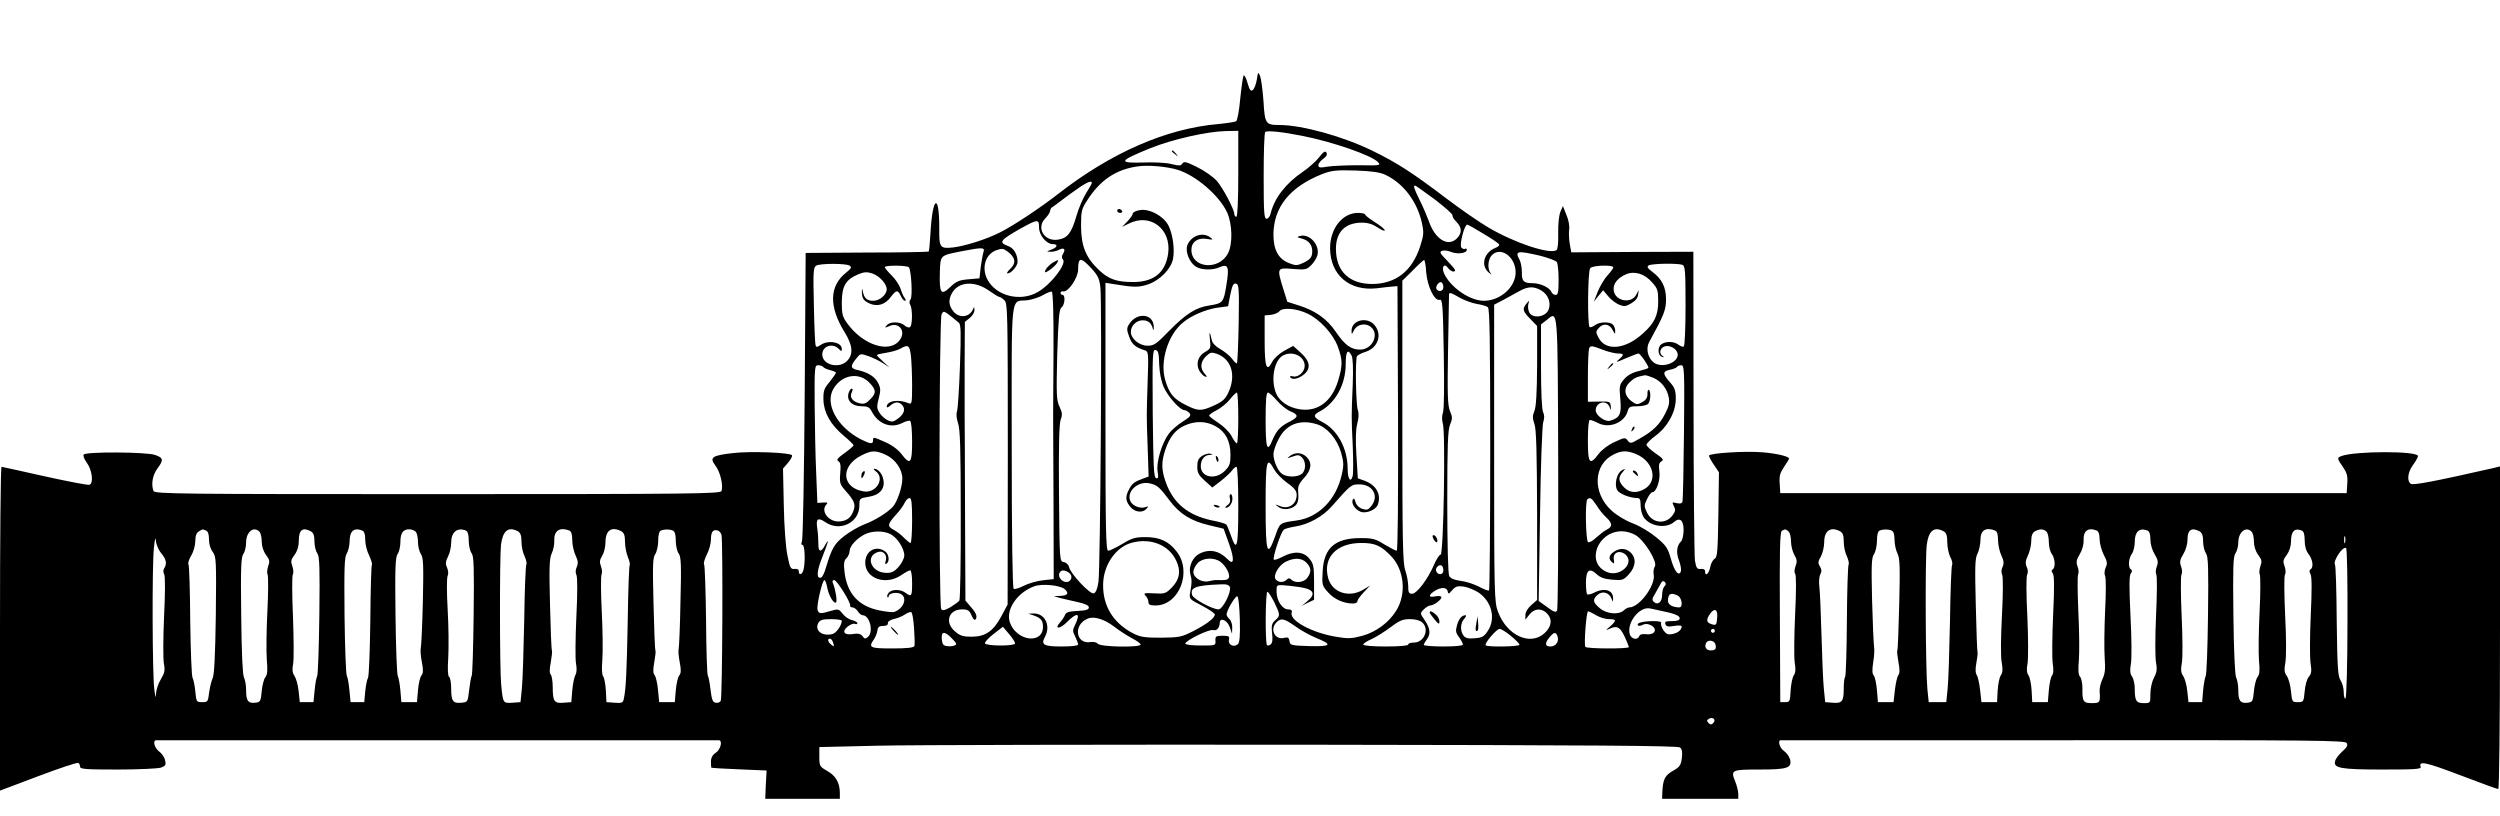 <?xml version="1.0" standalone="no"?>
<!DOCTYPE svg PUBLIC "-//W3C//DTD SVG 20010904//EN"
 "http://www.w3.org/TR/2001/REC-SVG-20010904/DTD/svg10.dtd">
<svg version="1.0" xmlns="http://www.w3.org/2000/svg"
 width="1280pt" height="418pt" viewBox="0 0 1280 418"
 preserveAspectRatio="xMidYMid meet">
<g transform="translate(0,418) scale(0.1,-0.1)"
fill="#000000" stroke="none">
<path d="M6435 3773 c-4 -24 -13 -48 -21 -54 -10 -8 -16 -1 -27 37 -7 26 -17
43 -20 37 -3 -5 -11 -59 -17 -118 -5 -60 -15 -112 -21 -116 -6 -3 -47 -10 -91
-14 -266 -23 -549 -146 -823 -360 -90 -70 -227 -161 -295 -195 -69 -35 -179
-70 -241 -77 -66 -7 -71 -1 -70 95 1 188 -35 170 -45 -23 -3 -49 -7 -91 -9
-93 -2 -2 -144 -5 -317 -5 l-313 -2 -5 -730 c-3 -401 -9 -738 -14 -747 -5 -12
-4 -18 3 -18 12 0 15 -89 5 -127 -7 -26 -24 -31 -24 -8 0 9 -8 14 -22 12 -20
-2 -24 6 -36 68 -9 41 -17 149 -19 258 l-4 188 26 30 c14 17 23 34 20 38 -8
14 -217 22 -304 11 -106 -12 -120 -22 -88 -64 25 -32 41 -103 31 -130 -6 -14
-144 -16 -1454 -16 -1311 0 -1448 1 -1454 16 -13 34 -5 81 19 114 34 45 32 56
-12 71 -45 15 -349 17 -364 2 -5 -5 1 -22 16 -43 27 -37 35 -105 13 -112 -7
-3 -110 17 -228 43 -118 27 -218 48 -222 49 -5 0 -8 -373 -8 -829 l0 -829 196
74 c108 41 200 71 205 68 5 -3 9 -12 9 -20 0 -12 32 -14 194 -14 108 0 207 5
221 10 23 9 26 14 20 38 -3 15 -17 35 -31 45 -24 18 -33 57 -14 57 6 0 654 0
1440 0 787 0 1435 0 1440 0 21 0 10 -48 -15 -64 -17 -11 -25 -26 -25 -46 0
-17 1 -31 3 -31 1 -1 65 -5 142 -8 l140 -6 -4 -72 -3 -73 191 0 191 0 0 33
c-1 51 -22 86 -65 110 -38 22 -40 25 -40 72 l0 50 300 7 c165 4 1153 6 2196 5
1478 -2 1899 -5 1911 -14 10 -9 13 -24 9 -55 -5 -37 -11 -45 -46 -65 -41 -23
-51 -44 -54 -110 l-1 -33 195 0 195 0 0 25 c0 14 -7 42 -15 62 -25 61 -21 63
123 63 144 0 168 8 157 52 -4 15 -18 34 -31 43 -22 14 -34 55 -16 55 4 0 655
0 1447 0 1277 1 1441 -1 1450 -14 7 -12 2 -22 -22 -43 -17 -16 -34 -37 -37
-49 -11 -37 28 -44 244 -44 167 0 198 2 194 14 -12 32 26 24 202 -43 102 -39
190 -71 195 -71 5 0 9 326 9 826 l0 826 -32 -8 c-300 -68 -414 -90 -425 -81
-21 15 -15 61 12 97 14 19 25 39 25 45 0 27 -324 26 -392 0 -23 -9 -23 -12 8
-56 20 -30 25 -46 22 -85 l-3 -49 -1450 0 -1450 0 -3 49 c-3 39 2 55 22 85 14
20 26 40 26 43 0 11 -62 26 -133 32 -88 8 -277 -4 -277 -17 0 -6 12 -28 26
-48 l25 -37 -3 -217 c-3 -188 -5 -218 -19 -226 -9 -5 -20 -25 -23 -44 -7 -34
-26 -49 -26 -20 0 9 -8 14 -22 12 -19 -2 -23 4 -30 43 -3 25 -7 391 -7 813
l-1 768 -312 -1 -313 -2 -8 44 c-4 24 -5 57 -3 73 3 17 -3 50 -14 75 l-18 45
-13 -30 c-7 -17 -12 -64 -11 -109 1 -50 -2 -82 -9 -87 -36 -22 -214 37 -348
116 -48 28 -146 96 -217 150 -170 129 -253 183 -377 243 -151 74 -361 132
-477 132 -70 0 -74 6 -81 122 -4 57 -12 114 -17 128 -10 24 -11 23 -17 -17z
m-95 -483 c0 -140 -4 -220 -10 -220 -5 0 -10 6 -10 13 0 24 -58 134 -90 171
-18 20 -63 52 -100 70 -56 28 -68 31 -76 19 -7 -12 -17 -13 -56 -3 -26 7 -89
10 -142 8 -134 -4 -129 7 33 73 115 46 291 86 389 88 l62 1 0 -220z m330 194
c156 -31 354 -100 385 -134 16 -17 12 -18 -97 -16 -62 0 -134 -3 -160 -7 -39
-7 -48 -6 -48 7 0 8 11 23 25 33 17 12 22 22 16 32 -6 10 -15 4 -37 -24 -15
-20 -53 -54 -84 -75 -87 -59 -145 -134 -164 -212 -3 -16 -13 -28 -21 -28 -13
0 -15 32 -15 218 0 120 3 222 8 226 8 9 87 1 192 -20z m-642 -173 c94 -28 215
-132 255 -219 27 -60 29 -162 4 -210 -48 -89 -187 -75 -187 19 0 40 32 63 77
56 35 -6 36 -5 19 8 -39 29 -98 8 -117 -41 -11 -31 9 -85 42 -108 27 -19 87
-21 124 -4 43 19 50 2 34 -92 -14 -89 -18 -93 -87 -104 -69 -10 -120 -43 -203
-127 -68 -70 -80 -79 -113 -79 -43 0 -86 36 -86 71 0 31 28 59 60 59 29 0 45
-13 53 -45 3 -11 5 -4 4 15 -3 64 -85 72 -124 13 -15 -22 -15 -30 -2 -66 13
-39 34 -57 82 -71 17 -6 18 -17 13 -158 -6 -187 -6 -162 0 -340 l5 -148 -28
-10 c-46 -17 -57 -25 -74 -59 -19 -36 -16 -60 12 -90 23 -25 61 -27 79 -6 11
13 10 14 -4 9 -25 -10 -64 4 -77 27 -26 49 36 109 98 94 37 -8 50 -19 101 -87
51 -69 110 -106 206 -128 l71 -17 28 -78 c29 -82 25 -113 -9 -77 -42 43 -93
53 -143 27 -34 -17 -56 -65 -47 -102 9 -33 9 -46 0 -94 -6 -36 -6 -36 60 -70
36 -19 66 -39 66 -45 0 -18 -42 -50 -110 -85 -61 -31 -72 -33 -165 -34 -86 0
-106 3 -145 23 -101 53 -154 140 -152 250 1 99 65 191 146 213 96 26 189 -10
227 -89 27 -54 19 -100 -23 -142 -29 -29 -36 -31 -89 -28 -52 3 -56 1 -43 -13
8 -8 14 -23 14 -32 0 -13 9 -17 36 -17 122 0 190 175 107 278 -41 52 -86 72
-159 72 -51 0 -69 -5 -118 -35 -32 -19 -65 -35 -72 -35 -12 0 -14 110 -14 686
l0 686 38 -6 c109 -18 131 -18 180 -2 61 21 118 79 128 131 9 49 -1 123 -22
167 -23 50 -99 92 -149 82 -19 -3 -35 -11 -35 -17 0 -6 -12 -24 -27 -40 l-28
-29 34 17 c110 56 219 -27 202 -153 -14 -98 -73 -146 -180 -146 -85 0 -126 15
-176 63 -66 63 -89 121 -90 221 0 79 2 89 32 135 66 103 146 157 257 173 53 8
147 0 204 -17z m1065 -26 c92 -43 163 -137 187 -246 11 -51 10 -62 -10 -124
-41 -123 -123 -187 -241 -189 -120 -1 -189 64 -189 180 0 86 47 134 133 134
31 0 56 -8 81 -25 20 -13 36 -20 36 -14 0 5 -22 24 -50 41 -27 17 -50 35 -50
39 0 5 -17 9 -37 9 -80 0 -143 -80 -143 -181 1 -137 99 -221 240 -205 30 4 66
8 80 9 l25 2 3 -677 c1 -419 -1 -678 -7 -678 -5 0 -33 15 -62 32 -46 29 -61
33 -123 33 -131 0 -188 -50 -194 -171 -4 -68 -3 -73 28 -107 31 -35 79 -57
128 -57 12 0 22 5 22 12 0 7 15 27 33 46 l32 34 -35 -21 c-73 -44 -160 -15
-180 60 -28 104 43 179 170 179 70 0 100 -13 152 -67 68 -70 80 -194 27 -279
-37 -61 -104 -110 -173 -129 -55 -15 -73 -16 -137 -5 -120 20 -236 82 -226
122 4 13 -1 18 -18 18 -29 0 -58 43 -59 89 -1 34 1 36 29 35 17 -1 57 -5 90
-10 72 -11 84 -34 39 -72 l-29 -24 31 16 32 15 0 91 c0 82 -3 94 -25 121 -30
36 -80 39 -137 8 -21 -11 -41 -18 -44 -14 -8 8 36 141 51 153 6 5 32 12 57 16
68 10 143 51 189 104 97 110 99 112 141 112 69 0 102 -60 61 -111 -16 -20 -23
-22 -47 -14 -17 6 -30 20 -34 35 -4 16 -8 21 -13 13 -11 -18 10 -52 39 -63 29
-11 77 9 88 35 20 54 -8 103 -71 125 l-31 11 -7 117 c-5 79 -4 131 4 162 8 29
9 55 3 71 -10 28 -14 260 -4 276 4 5 24 16 45 22 62 21 85 86 46 135 -37 47
-119 28 -119 -27 0 -21 1 -21 13 3 16 31 61 39 88 14 42 -38 4 -114 -57 -114
-47 0 -78 23 -124 90 -45 67 -106 110 -190 136 l-59 19 -21 67 c-33 107 -32
108 49 101 65 -5 71 -4 95 20 14 14 28 37 31 50 14 52 -40 112 -88 99 -19 -5
-18 -7 10 -14 37 -10 56 -37 51 -76 -2 -20 -13 -32 -41 -46 -34 -16 -42 -17
-75 -4 -56 21 -82 67 -82 147 1 141 84 244 250 310 48 18 70 21 170 18 83 -3
126 -9 153 -22z m-1503 -42 c0 -3 -13 -27 -29 -52 -16 -25 -39 -78 -50 -118
-26 -88 -45 -112 -94 -120 -71 -11 -113 61 -65 109 12 12 23 29 24 36 2 8 4
15 6 17 2 1 44 32 93 69 82 60 115 77 115 59z m1756 -84 c52 -40 93 -76 91
-82 -2 -6 7 -20 20 -33 29 -29 29 -58 2 -85 -45 -45 -112 -4 -143 88 -10 26
-30 75 -47 108 -29 59 -34 75 -24 75 3 0 48 -32 101 -71z m-2026 -144 c0 -40
38 -85 71 -85 28 0 23 -17 -8 -28 -26 -10 -27 -10 -5 -11 13 -1 32 4 44 10 25
13 36 4 21 -20 -8 -13 -8 -22 -1 -29 21 -21 -58 -126 -128 -167 -89 -52 -215
-21 -259 65 -31 60 -9 130 47 149 27 10 36 9 57 -7 40 -30 45 -59 14 -88 -14
-13 -21 -24 -14 -24 18 0 51 38 51 59 0 39 -20 72 -50 82 -49 18 -39 30 69 91
84 46 91 47 91 3z m2274 -31 c42 -25 78 -49 81 -55 4 -5 -5 -13 -18 -18 -59
-23 -78 -90 -34 -127 12 -10 16 -12 10 -4 -18 20 -16 70 4 92 45 49 123 -6
123 -87 0 -75 -79 -145 -162 -145 -70 0 -166 64 -202 135 -18 35 -3 62 18 33
13 -18 36 -25 36 -11 0 4 -19 26 -42 50 -35 35 -39 43 -25 49 10 3 31 1 47 -6
32 -13 80 -7 80 11 0 6 -4 8 -9 5 -5 -3 -13 0 -19 7 -11 13 16 117 30 117 4 0
41 -21 82 -46z m-2559 -96 c-4 -13 -10 -48 -14 -78 l-6 -55 -57 -5 c-48 -4
-63 -11 -93 -40 -47 -45 -56 -32 -53 74 3 91 0 87 108 109 114 22 124 21 115
-5z m2849 -17 c43 -11 82 -25 87 -33 5 -7 9 -48 9 -90 0 -63 -3 -78 -15 -78
-9 0 -18 7 -22 15 -8 22 -56 45 -95 45 -47 0 -57 10 -56 56 0 23 -5 50 -11 62
-26 48 -15 50 103 23z m-2296 -65 c33 -36 41 -53 46 -97 9 -83 0 -1447 -10
-1509 -6 -38 -14 -56 -25 -58 -20 -4 -117 100 -125 133 -3 14 -15 25 -27 27
-22 3 -22 3 -25 353 -2 244 1 358 9 377 9 23 8 35 -6 65 -16 34 -17 60 -12
268 6 188 10 232 22 241 17 12 21 64 5 64 -5 0 -10 5 -10 10 0 6 6 10 14 8 25
-5 76 70 76 112 0 64 13 65 68 6z m1714 -19 c6 -74 43 -150 69 -142 14 5 17
-23 21 -272 3 -168 2 -288 -4 -305 -6 -18 -6 -38 -1 -55 15 -42 4 -673 -11
-673 -7 0 -22 -24 -34 -52 -31 -73 -88 -148 -112 -148 -17 0 -20 7 -20 39 0
21 -7 58 -15 81 -13 36 -15 148 -15 763 l0 720 53 52 c28 29 55 53 58 54 4 0
9 -27 11 -62z m-2952 33 c12 -8 9 -14 -18 -36 -86 -68 -89 -173 -8 -304 42
-68 46 -113 14 -147 -41 -43 -128 -22 -128 32 0 43 52 61 84 29 14 -14 16 -14
16 0 0 34 -69 47 -108 20 -18 -12 -23 -13 -26 -2 -3 7 -7 100 -9 206 -4 171
-3 193 12 202 21 12 152 12 171 0z m4264 4 c14 -5 16 -33 16 -209 0 -112 -4
-206 -9 -209 -4 -3 -17 1 -27 9 -24 18 -65 19 -88 2 -21 -15 -18 -58 4 -64 12
-4 12 -3 2 5 -22 15 -10 47 19 50 28 3 59 -20 59 -44 0 -43 -82 -71 -123 -40
-30 23 -41 71 -24 103 78 143 87 166 87 221 0 62 -21 104 -71 141 -24 18 -28
25 -18 32 16 10 149 12 173 3z m-3960 -13 c12 -19 19 -151 8 -164 -7 -8 -7
-18 -2 -27 13 -21 12 -107 -1 -115 -5 -4 -18 0 -28 9 -22 20 -75 21 -91 0 -12
-13 -10 -14 12 -4 51 24 89 -27 54 -72 -52 -69 -187 -25 -267 85 -26 35 -29
48 -29 111 1 82 20 114 83 141 31 13 45 14 73 5 37 -13 74 -53 74 -81 0 -28
-36 -59 -69 -59 -32 0 -47 13 -54 50 -3 17 -5 14 -4 -10 2 -29 8 -38 35 -52
42 -21 84 -9 114 33 27 35 35 36 50 4 6 -14 16 -25 21 -25 6 0 6 5 0 13 -6 6
-16 28 -22 48 -6 19 -27 51 -46 69 -19 19 -35 38 -35 42 0 11 117 10 124 -1z
m3606 0 c0 -5 -13 -23 -28 -39 -16 -17 -39 -55 -51 -84 l-21 -53 24 30 24 29
26 -31 c14 -17 39 -36 56 -43 25 -10 34 -10 62 7 21 12 34 28 35 44 l3 24 -12
-23 c-25 -50 -110 -34 -116 22 -4 33 20 63 64 82 44 18 95 2 133 -42 28 -31
31 -42 31 -97 0 -71 -19 -112 -79 -165 -90 -82 -191 -91 -227 -20 -14 27 -14
31 2 49 23 26 55 21 71 -11 11 -22 13 -23 13 -5 0 12 -5 26 -12 33 -16 16 -69
15 -92 -3 -10 -8 -22 -12 -27 -10 -12 8 -10 287 3 302 12 15 118 18 118 4z
m-870 -102 c0 -20 -24 -26 -35 -9 -8 13 14 42 26 34 5 -3 9 -14 9 -25z m-2325
-18 c24 -17 47 -31 51 -31 4 0 16 -7 26 -17 17 -15 18 -53 18 -787 l-1 -771
-32 -60 c-41 -77 -82 -105 -153 -105 -42 0 -59 5 -83 26 -56 46 -35 114 35
114 29 0 37 -5 48 -30 7 -17 15 -27 19 -23 13 13 7 33 -22 65 l-28 33 -2 450
c-1 248 -1 470 -2 495 0 25 0 143 0 263 l1 219 25 20 c14 11 25 29 24 41 0 15
-2 17 -6 7 -16 -45 -72 -52 -102 -14 -24 31 -26 59 -7 93 33 60 117 65 191 12z
m1277 -166 c-2 -110 -6 -202 -9 -205 -2 -3 -14 7 -24 22 -11 15 -38 37 -60 50
-25 14 -42 31 -45 48 -10 46 -14 46 -9 0 5 -42 3 -46 -25 -62 -36 -20 -49 -62
-29 -97 8 -13 21 -27 29 -29 12 -4 11 -1 -2 15 -25 27 -22 60 6 88 22 21 28
23 55 14 76 -27 101 -109 61 -197 -16 -35 -29 -47 -72 -67 -67 -31 -82 -31
-146 1 -63 31 -86 59 -106 128 -28 94 13 230 89 293 42 37 121 70 181 78 l52
7 11 59 c10 48 16 60 29 57 15 -3 17 -22 14 -203z m1549 168 c37 -22 53 -66
36 -102 -17 -35 -80 -43 -97 -11 -6 11 -8 31 -5 43 6 21 6 21 -9 3 -23 -28
-20 -39 19 -79 l35 -36 0 -203 c-1 -140 -5 -212 -14 -233 -10 -24 -10 -36 0
-65 10 -26 13 -145 14 -468 l0 -434 -30 -26 c-18 -16 -30 -36 -30 -51 l0 -24
21 27 c25 31 61 34 89 6 29 -29 25 -67 -11 -101 -73 -68 -193 -14 -239 108
-19 52 -20 79 -20 813 l0 760 48 25 c26 14 63 34 82 45 43 24 73 25 111 3z
m-2497 -309 c-1 -164 -2 -315 -2 -334 0 -19 1 -215 2 -435 l1 -400 -55 -6
c-30 -3 -74 -16 -98 -28 -23 -12 -47 -19 -52 -16 -6 4 -10 275 -10 730 0 817
-9 737 82 748 26 4 62 16 80 27 18 11 38 18 43 17 6 -2 10 -111 9 -303z m2081
271 c24 -13 62 -27 86 -31 24 -4 50 -11 57 -17 9 -7 12 -165 12 -727 0 -394
-3 -719 -6 -723 -3 -3 -26 5 -51 19 -25 13 -67 27 -94 30 -33 4 -53 13 -59 25
-6 10 -10 166 -10 379 0 292 3 367 14 395 13 31 13 39 0 70 -12 29 -14 84 -10
313 3 152 5 280 5 285 1 12 12 8 56 -18z m-780 -81 c62 -29 129 -102 154 -167
26 -71 26 -98 1 -180 -33 -105 -106 -158 -199 -142 -54 9 -100 40 -117 80 -29
70 -11 170 35 195 49 26 111 -4 111 -53 0 -31 -33 -61 -60 -54 -11 3 -18 1
-14 -4 9 -15 40 -10 68 12 39 31 35 68 -13 112 l-40 36 -46 -25 c-25 -14 -52
-39 -61 -56 -29 -56 -39 -29 -39 108 l0 129 32 3 c17 2 37 10 44 19 17 20 89
14 144 -13z m-1786 -46 c11 -9 12 -49 6 -222 -4 -116 -11 -220 -15 -232 -5
-13 -3 -36 5 -60 11 -31 14 -129 14 -469 1 -236 -3 -435 -7 -440 -4 -6 -25
-21 -46 -34 -31 -17 -41 -19 -47 -9 -13 20 -11 1485 2 1509 11 21 10 21 88
-43z m3069 -716 c1 -409 -1 -750 -6 -758 -6 -11 -16 -8 -51 18 l-43 31 7 441
c3 243 11 455 16 473 7 22 7 38 0 52 -7 12 -11 102 -11 235 l0 215 27 21 c61
48 58 88 61 -728z m-3314 546 c3 -29 6 -97 6 -152 0 -90 -2 -97 -17 -91 -52
23 -113 13 -113 -18 0 -5 8 -3 18 6 23 21 46 22 62 2 17 -20 9 -45 -22 -68
-23 -17 -32 -19 -52 -9 -14 6 -33 23 -42 37 -15 23 -16 33 -5 75 11 41 10 53
-3 79 -17 33 -51 54 -103 66 -39 8 -41 20 -10 58 22 28 22 28 65 13 24 -9 58
-25 75 -37 l32 -21 -32 29 c-18 16 -33 32 -33 35 0 3 21 8 48 12 26 4 58 13
72 21 40 23 47 18 54 -37z m3551 28 c22 -8 52 -15 68 -16 33 0 34 -6 5 -31
-19 -16 -13 -15 35 6 32 14 62 25 66 25 9 0 51 -61 51 -73 0 -3 -22 -10 -50
-17 -34 -8 -58 -22 -75 -42 -24 -28 -25 -35 -19 -102 7 -76 -2 -95 -52 -110
-25 -8 -74 27 -74 53 0 42 54 56 70 19 10 -23 10 -23 7 2 -2 24 -5 25 -59 24
l-58 -1 0 128 c0 70 3 135 6 144 7 17 11 17 79 -9z m-2280 -71 c2 -45 10 -86
23 -116 22 -50 84 -119 106 -119 8 0 19 -7 26 -15 10 -12 4 -19 -35 -44 -26
-16 -58 -44 -71 -62 -36 -49 -65 -147 -57 -193 5 -31 3 -38 -8 -34 -12 4 -14
62 -17 332 -2 305 -1 327 14 324 14 -2 18 -16 19 -73z m985 45 c7 -14 9 -65 6
-148 -7 -166 -7 -165 0 -315 3 -71 3 -140 0 -153 -10 -39 -26 -17 -26 35 0
105 -52 201 -131 241 -46 24 -48 35 -11 54 79 42 131 136 132 239 0 68 10 84
30 47z m-2705 -59 c3 -5 19 -12 35 -16 17 -4 30 -10 30 -14 0 -3 -15 -24 -32
-46 -29 -34 -33 -46 -32 -92 2 -66 36 -127 104 -184 28 -23 50 -45 50 -49 0
-4 -21 -22 -46 -40 -35 -25 -43 -35 -32 -41 11 -6 14 -22 10 -62 -4 -51 -2
-57 30 -93 43 -49 50 -67 37 -101 -13 -36 -37 -52 -76 -53 -54 0 -93 56 -61
88 8 8 4 11 -18 9 l-29 -2 -6 150 c-4 83 -7 241 -8 353 -1 194 0 202 18 202
11 0 22 -4 26 -9z m4407 -333 c-2 -189 -5 -349 -8 -357 -3 -9 -13 -11 -30 -7
-23 6 -24 5 -14 -15 10 -18 9 -26 -7 -48 -36 -48 -104 -40 -130 14 -16 33 -16
37 0 70 9 19 21 35 27 35 21 0 42 63 36 106 -4 34 -2 45 11 52 13 8 7 15 -31
41 -25 18 -46 37 -46 44 1 7 21 27 45 45 62 45 105 122 105 189 0 44 -5 58
-30 86 -38 43 -38 56 0 64 17 3 33 10 36 14 3 5 13 9 22 9 16 0 17 -26 14
-342z m-4169 251 c34 -36 34 -53 1 -85 -19 -20 -31 -24 -52 -19 -37 8 -54 32
-41 56 6 13 6 19 0 19 -6 0 -13 -11 -17 -25 -9 -37 19 -65 67 -65 32 0 41 -5
53 -28 33 -63 97 -87 155 -58 17 9 36 14 41 11 6 -3 10 -51 10 -106 0 -113 -9
-123 -55 -63 -17 22 -49 46 -82 60 -63 28 -63 28 -63 9 0 -20 -13 -19 -61 5
-125 64 -190 187 -139 264 45 70 131 81 183 25z m4011 27 c41 -17 72 -56 80
-101 5 -26 1 -46 -18 -82 -28 -56 -62 -90 -130 -128 -46 -27 -49 -27 -62 -11
-12 17 -16 17 -67 -7 -32 -14 -66 -40 -82 -61 -46 -61 -55 -50 -55 69 0 67 4
105 10 105 6 0 25 -7 42 -16 58 -30 137 3 152 62 6 21 12 24 49 24 24 0 48 5
55 12 13 13 16 64 4 72 -4 2 -8 -7 -7 -22 0 -18 -8 -31 -27 -41 -25 -14 -29
-14 -55 5 -38 29 -41 67 -8 98 23 22 36 27 78 35 4 0 22 -5 41 -13z m-2124
-206 c0 -71 -3 -130 -7 -130 -5 0 -17 17 -28 38 -11 21 -41 50 -67 67 -26 17
-47 33 -47 37 -1 4 17 17 39 28 21 11 52 36 67 55 15 19 31 35 36 35 4 0 7
-58 7 -130z m198 89 c20 -23 51 -48 69 -55 43 -18 42 -29 -4 -53 -47 -23 -68
-46 -88 -94 -27 -66 -35 -44 -35 103 0 99 3 140 12 140 6 0 27 -19 46 -41z
m-313 -132 c50 -28 75 -76 75 -145 0 -46 -4 -58 -29 -83 -48 -48 -123 -33
-123 24 0 34 18 57 46 58 17 1 18 2 3 6 -10 3 -29 -3 -42 -11 -19 -13 -25 -25
-25 -55 0 -31 7 -44 38 -72 l39 -35 43 33 c24 19 50 43 57 53 8 11 18 20 24
20 5 0 9 -82 9 -201 0 -213 -7 -241 -39 -147 -9 26 -19 50 -23 53 -4 4 -37 14
-75 21 -119 26 -193 85 -232 189 -25 67 -26 108 -5 171 22 66 52 104 99 125
54 25 111 24 160 -4z m517 11 c53 -16 103 -74 124 -144 14 -49 15 -66 4 -113
-28 -129 -119 -221 -232 -236 -87 -12 -85 -11 -109 -80 -41 -114 -49 -90 -49
155 0 234 5 257 44 186 10 -18 38 -47 62 -65 50 -35 59 -50 50 -86 -9 -35 -48
-52 -83 -36 -27 11 -27 10 -8 -4 24 -20 74 -13 93 13 8 10 12 33 9 57 -3 34 1
46 30 78 38 42 42 78 13 107 -24 24 -59 26 -86 5 -17 -13 -16 -13 13 -3 28 10
35 10 49 -4 22 -22 21 -68 -2 -85 -22 -16 -68 -17 -96 -2 -23 12 -48 67 -48
104 0 14 11 48 26 76 38 76 108 104 196 77z m-2206 -157 c48 -22 84 -74 84
-122 0 -42 -26 -118 -48 -143 -27 -30 -93 -71 -147 -91 -27 -10 -73 -37 -102
-59 -52 -41 -64 -62 -95 -165 -7 -25 -18 -46 -24 -48 -25 -8 -23 32 6 104 32
81 38 104 14 61 -21 -39 -35 -35 -34 10 0 20 -2 56 -6 80 -7 46 4 54 41 29 75
-52 175 -3 175 84 0 37 1 38 45 45 58 8 87 41 78 87 -5 31 -27 57 -47 57 -5 0
-2 -6 8 -13 49 -36 2 -114 -62 -103 -113 18 -121 129 -12 184 53 27 73 27 126
3z m3841 4 c89 -37 113 -137 44 -178 -41 -24 -78 -21 -106 8 -29 29 -31 51 -7
78 16 19 16 20 -4 9 -26 -14 -40 -73 -24 -101 10 -19 65 -41 103 -41 13 0 17
-8 17 -38 0 -21 7 -48 16 -61 33 -47 115 -59 156 -23 29 25 48 8 48 -42 0 -25
-6 -51 -13 -58 -23 -22 -26 -59 -10 -99 8 -22 12 -46 9 -55 -11 -28 -34 2 -52
68 -15 52 -24 66 -74 107 -31 26 -84 58 -119 71 -36 13 -82 41 -109 65 -100
90 -95 237 10 288 41 21 69 21 115 2z m-3707 -340 c0 -63 -4 -115 -8 -115 -5
0 -19 12 -33 26 -13 14 -36 32 -51 40 -36 19 -35 29 7 76 20 21 41 50 47 64 6
13 17 24 25 24 10 0 13 -26 13 -115z m3504 78 c13 -21 35 -49 50 -62 32 -30
33 -47 4 -62 -13 -6 -37 -25 -55 -41 -17 -17 -36 -27 -42 -24 -12 8 -16 208
-4 219 13 13 23 7 47 -30z m-7120 -129 c11 -4 16 -19 16 -46 0 -24 8 -49 19
-64 18 -23 19 -41 16 -324 -3 -205 -8 -306 -16 -322 -6 -12 -14 -44 -18 -72
-6 -49 -7 -51 -36 -51 -29 0 -30 2 -35 55 -3 30 -9 61 -14 69 -5 8 -10 139
-12 292 -1 153 -5 283 -9 289 -4 6 3 27 14 46 12 19 21 53 21 74 0 27 6 42 18
49 21 13 17 12 36 5z m274 -6 c7 -7 12 -29 12 -50 0 -24 8 -50 22 -69 19 -25
20 -34 11 -58 -5 -16 -7 -35 -3 -42 4 -8 4 -93 -1 -189 -5 -96 -6 -208 -3
-248 5 -54 3 -76 -7 -89 -8 -9 -16 -41 -19 -72 -5 -53 -7 -56 -34 -59 -36 -4
-46 10 -46 66 0 24 -5 52 -11 64 -7 13 -12 128 -14 316 -3 244 -1 299 11 316
8 11 14 37 14 58 0 54 38 86 68 56z m263 2 c14 -8 19 -22 19 -53 0 -23 7 -50
15 -61 11 -15 13 -72 10 -317 -2 -164 -7 -304 -11 -310 -4 -7 -10 -40 -13 -73
l-6 -61 -35 0 -35 0 -6 56 c-3 31 -13 66 -21 78 -11 16 -13 32 -7 64 4 23 3
132 -1 241 -5 110 -5 206 -1 214 5 8 3 27 -2 43 -9 24 -8 33 11 58 15 21 22
44 22 75 0 53 20 68 61 46z m263 4 c11 -4 16 -19 16 -48 0 -23 9 -59 20 -80
10 -22 17 -43 14 -48 -3 -5 -7 -134 -8 -287 -2 -153 -7 -285 -12 -292 -5 -8
-11 -39 -14 -69 l-5 -55 -35 0 -35 0 -6 61 c-3 33 -9 66 -13 73 -5 7 -10 146
-12 309 -2 247 -1 301 12 319 7 12 14 40 14 61 0 53 22 72 64 56z m274 -6 c7
-7 12 -30 12 -53 0 -22 7 -50 15 -62 13 -18 14 -56 10 -245 -3 -123 -8 -230
-11 -239 -2 -8 0 -39 6 -69 8 -40 7 -57 -2 -68 -7 -8 -15 -42 -18 -76 l-5 -61
-40 0 -40 0 -5 60 c-3 33 -9 66 -13 73 -5 6 -10 146 -12 309 -3 245 -1 300 11
317 8 11 14 39 14 61 0 46 14 65 45 65 12 0 26 -5 33 -12z m256 6 c11 -4 16
-20 16 -53 0 -25 7 -54 15 -64 11 -15 13 -73 10 -318 -2 -164 -6 -303 -10
-309 -3 -5 -9 -38 -13 -73 -7 -62 -7 -62 -41 -65 -42 -4 -51 8 -51 75 0 28 -5
55 -11 58 -6 5 -8 39 -4 98 3 51 2 162 -3 247 -5 85 -5 163 0 172 5 10 3 27
-3 42 -9 19 -8 31 5 57 9 17 16 49 16 70 0 54 30 80 74 63z m267 -4 c14 -8 19
-21 19 -54 0 -24 7 -57 16 -74 8 -18 12 -36 9 -42 -4 -6 -9 -135 -11 -288 -3
-152 -8 -308 -12 -347 l-7 -70 -42 -3 c-47 -3 -48 -3 -57 93 -8 78 -8 654 -1
715 9 72 37 96 86 70z m263 4 c11 -4 16 -19 16 -50 0 -24 8 -59 17 -78 13 -27
14 -41 6 -59 -7 -15 -7 -29 -2 -40 6 -10 6 -93 0 -214 -5 -109 -6 -217 -2
-239 5 -26 4 -49 -3 -60 -6 -11 -13 -46 -16 -79 l-5 -60 -39 -3 c-48 -4 -56 6
-56 79 0 30 -5 60 -10 65 -7 7 -7 28 0 63 5 29 8 56 6 60 -3 3 -7 110 -10 237
-5 192 -3 236 9 261 8 16 14 46 13 67 -2 49 28 68 76 50z m267 -4 c14 -8 19
-21 19 -54 0 -24 7 -59 15 -79 8 -19 12 -37 9 -40 -3 -3 -8 -130 -10 -284 -5
-265 -9 -349 -20 -401 -4 -20 -10 -23 -47 -20 l-42 3 -3 60 c-2 32 -8 65 -14
72 -6 8 -8 40 -4 85 3 40 2 152 -3 248 -5 96 -5 181 -1 189 4 7 3 26 -3 41 -8
22 -7 33 6 54 9 14 17 45 17 69 0 62 31 83 81 57z m263 4 c11 -4 16 -20 16
-53 0 -25 7 -55 15 -65 12 -16 14 -58 9 -245 -2 -124 -7 -233 -9 -242 -3 -8
-1 -39 5 -69 8 -40 7 -57 -2 -68 -7 -8 -15 -42 -18 -76 l-5 -61 -40 0 -40 0
-6 62 c-3 34 -11 68 -17 76 -9 10 -9 29 -2 67 5 28 8 55 6 59 -3 4 -7 112 -10
240 -5 197 -4 236 9 254 8 12 15 43 15 68 0 29 5 49 13 52 18 8 43 8 61 1z
m250 -22 c8 -29 5 -838 -4 -851 -4 -7 -16 -11 -26 -9 -15 3 -20 16 -26 66 -4
34 -10 67 -14 73 -4 7 -8 135 -9 285 -2 150 -6 277 -10 284 -4 6 3 29 14 51
12 22 21 57 21 78 0 39 12 53 37 44 7 -3 14 -12 17 -21z m5464 16 c7 -7 12
-30 12 -51 0 -21 8 -52 17 -68 14 -24 15 -35 6 -58 -6 -18 -7 -33 -2 -38 6 -6
6 -89 0 -209 -5 -109 -6 -220 -2 -247 6 -33 4 -53 -5 -65 -7 -11 -14 -45 -16
-78 -3 -55 -4 -59 -28 -59 l-25 0 -2 434 c-2 337 0 437 10 443 16 10 21 10 35
-4z m263 2 c14 -8 19 -21 19 -54 0 -24 7 -57 16 -74 8 -18 12 -37 9 -42 -4 -6
-8 -137 -9 -290 -1 -154 -5 -282 -9 -286 -4 -4 -7 -30 -7 -58 0 -67 -8 -78
-56 -74 l-39 3 -7 70 c-4 39 -9 162 -12 275 -3 113 -8 224 -11 247 -3 24 -1
51 5 62 8 15 7 26 -2 41 -11 17 -10 25 5 51 9 17 17 50 17 74 0 58 33 80 81
55z m263 4 c11 -4 16 -19 16 -48 0 -22 7 -54 15 -70 12 -23 14 -66 9 -259 -3
-127 -7 -235 -10 -238 -2 -4 1 -31 6 -59 7 -37 7 -57 0 -66 -6 -7 -14 -41 -18
-76 l-7 -63 -40 0 -40 0 -5 61 c-3 34 -10 67 -16 75 -9 10 -9 30 -3 69 5 30 7
66 4 80 -2 14 -7 121 -10 238 -4 180 -3 217 10 235 8 12 15 43 15 68 0 29 5
49 13 52 18 8 43 8 61 1z m267 -4 c14 -8 19 -21 19 -56 0 -25 7 -58 15 -75 9
-16 13 -34 10 -40 -4 -5 -9 -134 -11 -287 -3 -152 -8 -308 -12 -347 l-7 -70
-45 0 -45 0 -7 70 c-9 91 -12 664 -3 735 9 72 37 96 86 70z m263 4 c11 -4 16
-19 16 -50 0 -24 8 -59 17 -78 13 -27 14 -41 6 -59 -7 -14 -7 -29 -2 -39 5
-10 5 -96 -1 -210 -6 -114 -7 -213 -1 -241 6 -34 5 -51 -5 -65 -7 -10 -14 -45
-16 -78 l-3 -59 -40 0 -40 0 -7 63 c-4 35 -12 69 -17 76 -7 9 -8 29 -2 62 5
27 8 51 6 54 -2 3 -6 112 -9 242 -5 198 -4 240 9 264 8 16 15 48 15 71 0 48
27 65 74 47z m264 -6 c7 -7 12 -30 12 -53 0 -23 7 -50 15 -61 17 -22 20 -70 5
-79 -8 -5 -7 -11 0 -20 8 -10 9 -68 2 -214 -5 -110 -6 -221 -2 -248 5 -32 4
-53 -4 -62 -6 -8 -13 -41 -16 -75 l-5 -61 -40 0 -40 0 -3 59 c-2 33 -9 68 -16
78 -9 13 -11 31 -5 61 4 23 4 131 -1 241 -6 114 -6 205 -1 214 5 9 5 25 -2 39
-8 18 -7 32 6 59 9 19 17 52 17 74 0 27 6 42 18 49 23 14 45 14 60 -1z m256 6
c11 -4 16 -19 16 -45 0 -21 10 -57 21 -79 18 -34 20 -46 10 -66 -6 -15 -8 -32
-3 -42 5 -9 5 -91 0 -182 -4 -91 -5 -198 -2 -238 4 -57 2 -81 -11 -108 -9 -19
-16 -47 -15 -62 4 -59 2 -62 -39 -62 -45 0 -50 8 -49 77 0 24 -5 49 -12 58 -9
10 -11 36 -6 87 3 40 2 152 -3 248 -4 96 -5 181 -1 189 4 7 3 26 -3 41 -8 22
-6 34 11 62 13 21 21 49 20 72 -2 48 23 67 66 50z m260 0 c11 -4 16 -19 16
-46 0 -24 9 -55 22 -76 17 -28 19 -40 11 -62 -6 -15 -7 -34 -3 -41 5 -8 4
-103 -1 -211 -5 -108 -5 -216 0 -240 6 -35 4 -51 -11 -78 -10 -20 -18 -55 -18
-82 0 -48 0 -48 -34 -48 -39 0 -46 12 -46 74 0 23 -6 51 -14 62 -10 14 -12 31
-6 64 5 25 4 136 -2 248 -7 150 -7 206 2 216 7 10 8 16 0 21 -15 9 -12 57 5
79 8 11 15 39 15 62 0 52 24 73 64 58z m267 -4 c14 -8 19 -22 19 -53 0 -23 7
-50 15 -61 11 -15 13 -72 10 -317 -2 -164 -7 -304 -12 -311 -4 -7 -10 -40 -13
-73 l-5 -60 -35 0 -35 0 -6 56 c-3 31 -13 66 -21 78 -12 17 -13 32 -7 67 5 25
4 132 -1 241 -5 108 -5 203 -1 211 5 8 4 27 -2 42 -8 22 -6 34 11 62 13 21 22
52 22 76 0 49 21 63 61 42z m267 -2 c7 -7 12 -29 12 -50 0 -24 8 -50 22 -69
19 -25 20 -34 11 -58 -5 -16 -7 -35 -3 -42 4 -8 4 -95 -1 -194 -5 -99 -6 -210
-3 -247 5 -50 3 -72 -7 -84 -8 -10 -16 -42 -19 -73 -5 -53 -7 -56 -34 -59 -36
-4 -46 10 -46 66 0 24 -5 52 -11 63 -6 12 -12 135 -14 318 -3 245 -1 302 10
317 8 11 15 36 15 56 0 54 39 85 68 56z m256 6 c11 -4 16 -19 16 -51 0 -30 7
-53 20 -70 21 -27 27 -68 10 -78 -7 -4 -7 -13 0 -25 7 -13 7 -83 1 -212 -5
-106 -5 -215 -1 -243 6 -40 5 -54 -8 -69 -10 -10 -19 -43 -22 -75 -5 -54 -6
-56 -35 -56 -29 0 -30 2 -35 55 -3 30 -12 65 -21 78 -13 18 -15 32 -8 69 5 27
5 129 -1 241 -5 107 -6 202 -1 210 5 8 4 27 -2 43 -9 24 -8 33 11 58 14 19 22
45 22 69 0 51 18 70 54 56z m-7224 -19 c34 -18 70 -73 70 -109 0 -14 -13 -40
-29 -58 -23 -26 -36 -32 -65 -31 -77 2 -108 86 -40 107 27 8 48 -16 39 -45 -5
-14 -4 -19 4 -15 17 11 13 47 -6 62 -47 35 -103 4 -103 -57 0 -81 105 -118
184 -64 20 14 41 25 46 25 6 0 10 -29 10 -65 0 -69 -3 -73 -34 -50 -26 19 -70
19 -86 0 -7 -9 -10 -18 -6 -22 3 -3 6 -2 6 4 0 16 40 23 62 12 35 -19 16 -74
-33 -92 -9 -3 -44 1 -78 8 -106 22 -164 86 -177 196 -5 44 -3 59 10 71 9 9 16
26 16 37 0 24 34 62 75 84 38 20 98 21 135 2z m3816 -6 c45 -28 111 -136 97
-159 -6 -9 -9 -28 -6 -42 10 -55 -74 -168 -125 -168 -7 0 -20 -7 -28 -15 -25
-24 -88 -19 -123 11 -36 30 -38 44 -12 68 24 22 59 13 71 -17 8 -21 9 -21 9
-2 2 44 -45 58 -98 30 -16 -8 -31 -11 -35 -8 -3 4 -6 30 -6 60 0 64 18 78 55
43 18 -17 41 -25 80 -28 51 -4 57 -3 85 28 35 38 39 81 10 110 -24 24 -57 26
-88 4 -25 -17 -28 -36 -8 -53 11 -9 12 -7 9 13 -7 36 27 52 58 28 52 -43 -25
-119 -93 -91 -110 45 -51 209 76 209 22 0 53 -9 72 -21z m-7550 -92 c25 -30
30 -53 15 -76 -6 -9 -6 -22 0 -32 5 -10 5 -96 -1 -216 -5 -109 -5 -217 -1
-240 7 -35 4 -48 -15 -80 -13 -21 -24 -54 -25 -73 -1 -28 -3 -24 -9 20 -10 72
-12 635 -2 725 5 49 8 60 10 36 2 -19 14 -48 28 -64z m11181 56 c-3 -10 -5 -4
-5 12 0 17 2 24 5 18 2 -7 2 -21 0 -30z m12 -414 c0 -209 -5 -382 -10 -385 -5
-3 -9 11 -9 31 0 20 -7 47 -16 61 -14 21 -17 65 -20 304 -1 154 -5 284 -9 289
-11 19 40 96 57 85 5 -3 8 -165 7 -385z m-5771 315 c28 -20 53 -67 43 -83 -7
-11 -15 -12 -61 -11 -8 1 -27 -2 -42 -6 -35 -8 -78 18 -78 48 0 12 10 32 22
45 26 27 82 31 116 7z m442 -6 c24 -26 25 -46 4 -76 -17 -24 -62 -30 -82 -10
-9 9 -15 9 -24 0 -16 -16 -43 -15 -56 1 -16 19 14 72 51 91 45 22 83 20 107
-6z m700 -39 c0 -23 -28 -26 -37 -3 -6 16 15 37 29 28 4 -3 8 -14 8 -25z
m-1916 -12 c21 -15 12 -47 -14 -47 -23 0 -44 26 -36 45 7 18 26 19 50 2z
m-1239 -73 c7 -41 33 -86 45 -79 8 5 -2 66 -15 98 -5 11 -3 17 6 17 14 0 86
-116 82 -131 -2 -5 4 -9 12 -9 8 0 20 -9 27 -20 7 -11 18 -20 25 -20 36 0 57
-86 27 -111 -14 -11 -18 -11 -28 4 -10 12 -22 15 -48 11 -46 -8 -60 12 -28 38
13 10 29 17 37 14 7 -3 13 -2 13 3 0 5 -12 12 -27 16 -16 3 -38 18 -49 33 -20
25 -23 25 -61 14 -53 -16 -60 -15 -67 5 -7 18 24 153 35 153 4 0 10 -16 14
-36z m4287 4 c-7 -7 -12 -27 -12 -45 0 -36 -23 -54 -43 -34 -9 9 -8 17 3 34 7
12 20 35 28 50 10 21 17 26 25 18 8 -8 8 -14 -1 -23z m-3070 -15 c23 -21 14
-33 -25 -34 l-32 -1 30 -9 c17 -4 57 -14 90 -21 41 -9 60 -18 60 -28 0 -11
-14 -16 -58 -18 -44 -2 -59 -7 -64 -20 -3 -9 -15 -27 -25 -38 -33 -37 -2 -36
35 1 53 53 71 47 42 -13 -14 -28 -14 -34 0 -61 8 -17 15 -35 15 -41 0 -6 -32
-10 -85 -10 -93 0 -107 9 -84 51 30 57 -2 120 -60 118 l-26 -1 30 -10 c35 -13
45 -25 45 -57 0 -93 -138 -73 -170 24 -21 64 39 152 125 183 39 15 134 6 157
-15z m845 11 c9 -24 -37 -114 -58 -114 -31 0 -129 53 -135 73 -12 39 17 50
144 55 31 2 44 -2 49 -14z m1272 -27 c69 -46 91 -135 48 -198 -19 -29 -29 -34
-67 -37 -33 -3 -47 1 -57 14 -18 25 -16 64 4 86 9 10 12 18 7 18 -20 0 -35
-18 -44 -51 -8 -28 -7 -39 10 -61 11 -15 20 -32 20 -38 0 -6 -37 -10 -100 -10
-55 0 -100 4 -100 8 0 5 7 17 15 28 21 28 18 56 -10 98 -25 36 -25 36 -5 56
11 11 26 20 33 20 18 0 57 29 57 42 0 6 -12 8 -30 5 -36 -8 -39 5 -5 27 32 21
63 20 67 -1 3 -16 6 -15 23 5 16 19 27 23 58 19 21 -3 55 -17 76 -30z m-1045
-50 c31 -65 32 -69 5 -93 -18 -16 -20 -27 -16 -66 4 -31 2 -50 -7 -57 -7 -6
-16 -8 -19 -4 -10 10 -8 273 2 273 5 0 20 -24 35 -53z m2067 33 c21 -12 27
-60 7 -60 -36 1 -58 14 -58 34 0 37 16 44 51 26z m-2243 -122 c2 -89 -1 -118
-11 -127 -21 -17 -50 -2 -45 23 4 18 0 21 -33 21 -33 0 -37 -3 -36 -25 2 -25
1 -25 -75 -25 -44 0 -79 4 -79 10 -2 14 123 76 143 69 17 -5 32 11 33 36 0 31
38 16 51 -20 l12 -35 1 31 c1 17 -6 37 -14 44 -8 7 -15 18 -15 24 0 20 45 96
55 93 6 -2 11 -53 13 -119z m2150 46 c72 -14 102 -26 102 -39 0 -11 -12 -15
-40 -15 -32 0 -38 -3 -33 -16 4 -12 14 -14 44 -9 22 4 39 3 39 -2 0 -18 -18
-33 -46 -39 -25 -5 -33 -1 -48 20 -9 15 -14 31 -11 36 4 6 -12 10 -37 10 -54
0 -90 -9 -82 -21 3 -5 14 -4 25 2 29 15 76 -15 58 -38 -8 -9 -24 -13 -42 -10
-18 2 -31 -1 -34 -10 -9 -23 -42 -15 -49 11 -15 59 50 141 103 131 13 -3 35
-7 51 -11z m294 -35 c-3 -40 -5 -43 -31 -34 -25 8 -26 23 -5 53 22 31 40 22
36 -19z m-4112 -55 c3 -43 4 -85 2 -91 -3 -9 -35 -13 -113 -13 -115 0 -124 4
-95 46 8 11 16 31 18 44 2 19 9 25 29 25 17 0 26 5 25 14 -1 9 12 17 31 22 18
3 43 14 55 22 13 9 28 15 33 13 6 -1 12 -38 15 -82z m3492 66 c18 -11 48 -20
66 -20 39 0 40 -7 5 -38 -22 -18 -23 -21 -6 -13 41 20 57 12 81 -38 12 -26 22
-51 22 -54 0 -10 -218 -9 -223 1 -8 12 5 182 14 182 5 0 23 -9 41 -20z m-2468
-58 c28 -22 71 -49 94 -61 23 -12 42 -26 42 -31 0 -16 -205 -13 -219 4 -6 7
-22 11 -35 9 -79 -15 -93 90 -16 120 31 13 84 -3 134 -41z m-1394 30 c0 -23
-28 -63 -47 -68 -54 -14 -94 18 -73 57 9 15 22 19 65 19 30 0 55 -4 55 -8z
m2321 -28 c27 -20 76 -47 107 -60 87 -35 79 -45 -35 -42 -93 3 -98 4 -101 26
-3 18 -8 21 -28 16 -47 -12 -74 45 -38 80 23 23 38 20 95 -20z m651 19 c38
-34 10 -103 -43 -103 -16 0 -29 -4 -29 -10 0 -6 -45 -10 -115 -10 -66 0 -115
4 -115 10 0 5 19 18 43 28 23 11 67 38 97 61 45 34 62 41 99 41 27 0 51 -6 63
-17z m-2085 -108 c-5 -14 -149 -13 -154 1 -2 6 18 28 44 48 l48 37 32 -38 c18
-21 31 -42 30 -48z m2539 39 c24 -20 44 -40 44 -45 0 -10 -163 -13 -173 -3 -9
9 55 84 71 84 8 0 34 -16 58 -36z m1044 26 c0 -5 -4 -10 -10 -10 -5 0 -10 5
-10 10 0 6 5 10 10 10 6 0 10 -4 10 -10z m-3905 -40 c23 -24 26 -30 12 -35 -8
-4 -26 -5 -39 -3 -18 2 -24 10 -26 36 -4 41 15 42 53 2z m3100 10 c8 -25 -10
-50 -36 -50 -28 0 -31 15 -8 44 25 31 36 33 44 6z m-3711 -26 c9 -24 7 -28 -9
-14 -17 14 -20 30 -6 30 5 0 12 -7 15 -16z m4519 -13 c6 -23 0 -31 -24 -31
-22 0 -33 16 -25 35 8 22 43 18 49 -4z m-11 -403 c-9 -9 -15 -9 -24 0 -10 10
-10 15 2 22 20 12 38 -6 22 -22z"/>
<path d="M6000 3406 c0 -2 8 -10 18 -17 15 -13 16 -12 3 4 -13 16 -21 21 -21
13z"/>
<path d="M5720 3100 c0 -5 7 -10 16 -10 8 0 12 5 9 10 -3 6 -10 10 -16 10 -5
0 -9 -4 -9 -10z"/>
<path d="M5395 2838 c-22 -12 -45 -37 -45 -50 0 -12 58 32 64 49 6 15 7 15
-19 1z"/>
<path d="M7340 1419 c7 -11 14 -18 17 -15 8 8 -5 36 -17 36 -7 0 -7 -6 0 -21z"/>
<path d="M8239 2303 c-13 -16 -12 -17 4 -4 16 13 21 21 13 21 -2 0 -10 -8 -17
-17z"/>
<path d="M8356 1983 c-6 -14 -5 -15 5 -6 7 7 10 15 7 18 -3 3 -9 -2 -12 -12z"/>
<path d="M6227 1829 c4 -13 8 -18 11 -10 2 7 -1 18 -6 23 -8 8 -9 4 -5 -13z"/>
<path d="M6297 1629 c4 -15 0 -27 -12 -35 -11 -8 -14 -14 -9 -14 17 0 34 23
34 47 0 13 -4 23 -9 23 -5 0 -7 -10 -4 -21z"/>
<path d="M6218 1588 c5 -5 16 -8 23 -6 8 3 3 7 -10 11 -17 4 -21 3 -13 -5z"/>
<path d="M4417 1763 c-4 -3 -7 -13 -7 -22 1 -13 3 -13 11 2 11 19 8 33 -4 20z"/>
<path d="M8360 1766 c0 -2 7 -9 15 -16 13 -11 14 -10 9 4 -5 14 -24 23 -24 12z"/>
<path d="M7320 1044 c0 -3 11 -19 25 -36 21 -25 25 -26 25 -10 0 10 -8 26 -18
35 -19 17 -32 22 -32 11z"/>
<path d="M7559 990 c-7 -35 -4 -48 7 -38 3 4 4 21 2 40 l-3 33 -6 -35z"/>
<path d="M4575 950 c10 -11 20 -20 23 -20 3 0 -3 9 -13 20 -10 11 -20 20 -23
20 -3 0 3 -9 13 -20z"/>
</g>
</svg>
